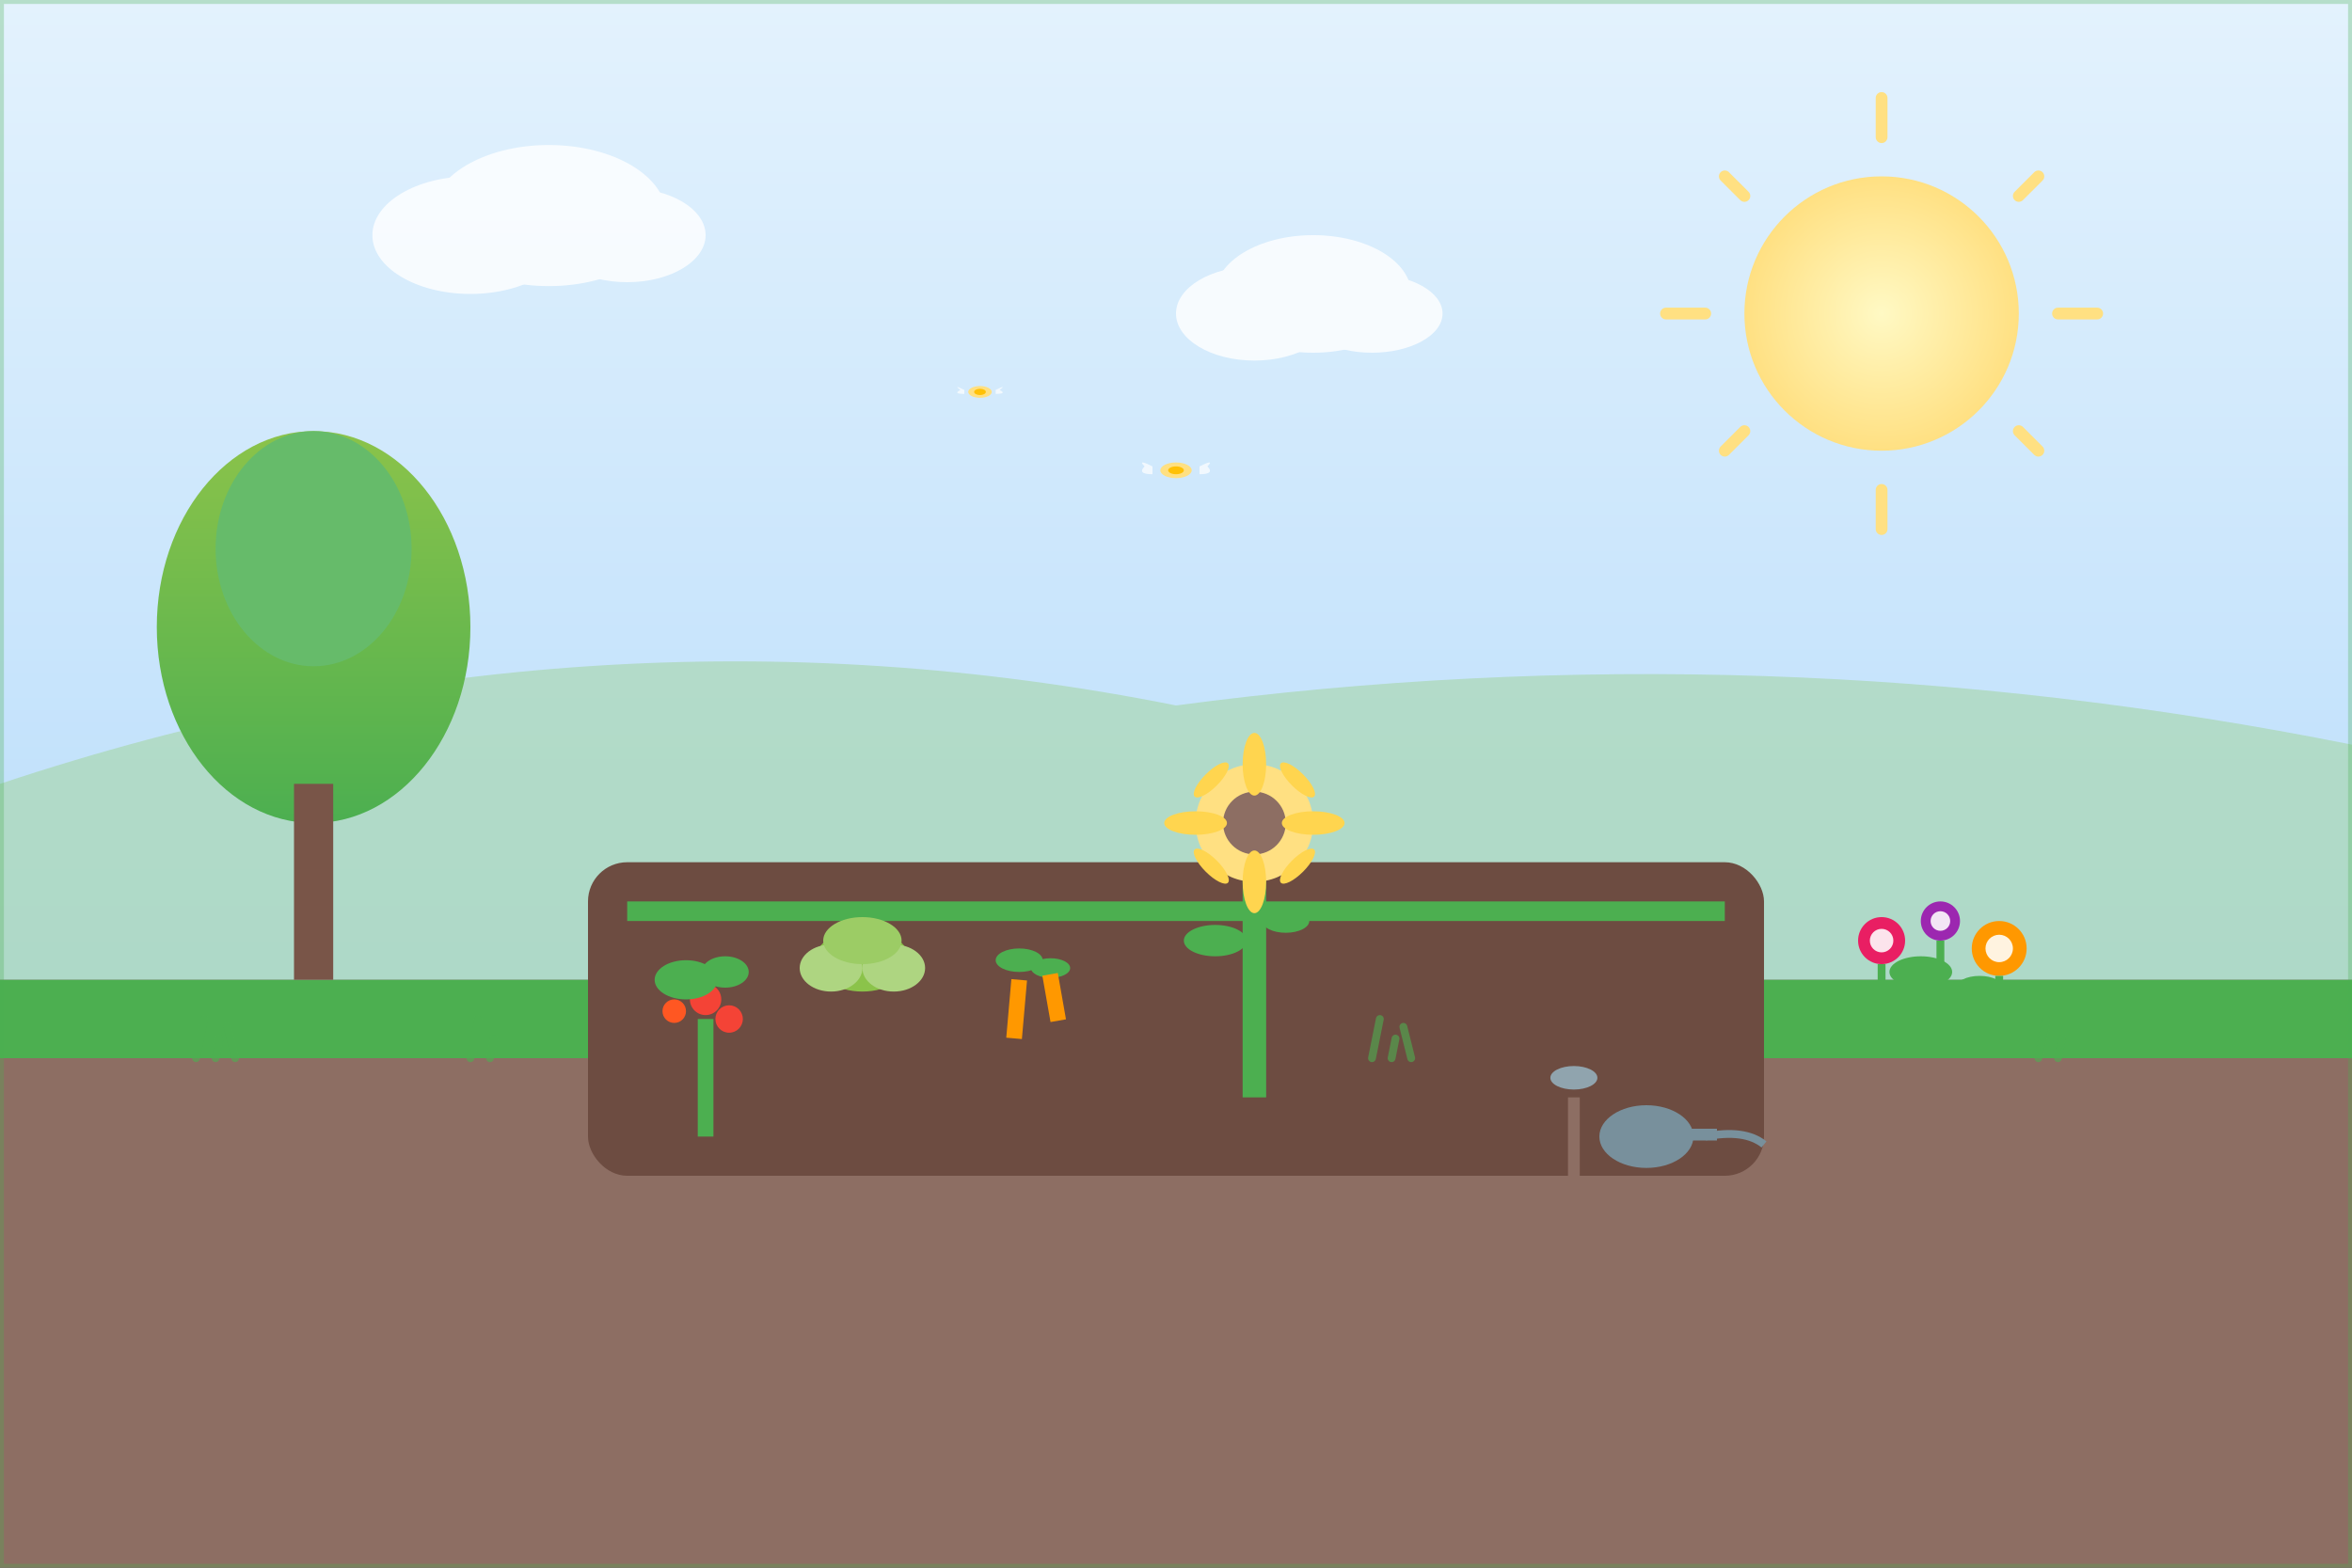 <svg width="600" height="400" viewBox="0 0 600 400" fill="none" xmlns="http://www.w3.org/2000/svg">
  <rect x="0" y="0" width="600" height="400" fill="#333333" stroke="none"/>
  <!-- Sky background -->
  <rect width="600" height="250" fill="url(#skyGradient)"/>
  
  <!-- Ground -->
  <rect y="250" width="600" height="150" fill="#8D6E63"/>
  <rect y="250" width="600" height="20" fill="#4CAF50"/>
  
  <!-- Gradients -->
  <defs>
    <linearGradient id="skyGradient" x1="0%" y1="0%" x2="0%" y2="100%">
      <stop offset="0%" style="stop-color:#E3F2FD;stop-opacity:1" />
      <stop offset="100%" style="stop-color:#BBDEFB;stop-opacity:1" />
    </linearGradient>
    <linearGradient id="plantGradient" x1="0%" y1="0%" x2="0%" y2="100%">
      <stop offset="0%" style="stop-color:#8BC34A;stop-opacity:1" />
      <stop offset="100%" style="stop-color:#4CAF50;stop-opacity:1" />
    </linearGradient>
    <radialGradient id="sunGradient" cx="50%" cy="50%" r="50%">
      <stop offset="0%" style="stop-color:#FFF9C4;stop-opacity:1" />
      <stop offset="100%" style="stop-color:#FFE082;stop-opacity:1" />
    </radialGradient>
  </defs>
  
  <!-- Sun -->
  <circle cx="480" cy="80" r="35" fill="url(#sunGradient)"/>
  <g stroke="#FFE082" stroke-width="3" stroke-linecap="round">
    <line x1="480" y1="25" x2="480" y2="35"/>
    <line x1="520" y1="45" x2="515" y2="50"/>
    <line x1="535" y1="80" x2="525" y2="80"/>
    <line x1="520" y1="115" x2="515" y2="110"/>
    <line x1="480" y1="135" x2="480" y2="125"/>
    <line x1="440" y1="115" x2="445" y2="110"/>
    <line x1="425" y1="80" x2="435" y2="80"/>
    <line x1="440" y1="45" x2="445" y2="50"/>
  </g>
  
  <!-- Clouds -->
  <g fill="white" opacity="0.8">
    <ellipse cx="120" cy="60" rx="25" ry="15"/>
    <ellipse cx="140" cy="55" rx="30" ry="18"/>
    <ellipse cx="160" cy="60" rx="20" ry="12"/>
    
    <ellipse cx="320" cy="80" rx="20" ry="12"/>
    <ellipse cx="335" cy="75" rx="25" ry="15"/>
    <ellipse cx="350" cy="80" rx="18" ry="10"/>
  </g>
  
  <!-- Mountains/hills in background -->
  <path d="M0 200 Q150 150 300 180 Q450 160 600 190 L600 250 L0 250 Z" fill="#A5D6A7" opacity="0.6"/>
  
  <!-- Large tree on the left -->
  <ellipse cx="80" cy="160" rx="40" ry="50" fill="url(#plantGradient)"/>
  <rect x="75" y="200" width="10" height="50" fill="#795548"/>
  <ellipse cx="80" cy="140" rx="25" ry="30" fill="#66BB6A"/>
  
  <!-- Garden bed with vegetables -->
  <rect x="150" y="220" width="300" height="80" rx="10" fill="#6D4C41"/>
  <rect x="160" y="230" width="280" height="5" fill="#4CAF50"/>
  
  <!-- Tomato plants -->
  <g transform="translate(180, 240)">
    <rect x="-2" y="20" width="4" height="30" fill="#4CAF50"/>
    <circle cx="0" cy="15" r="4" fill="#F44336"/>
    <circle cx="-8" cy="18" r="3" fill="#FF5722"/>
    <circle cx="6" cy="20" r="3.5" fill="#F44336"/>
    <ellipse cx="-5" cy="10" rx="8" ry="5" fill="#4CAF50"/>
    <ellipse cx="5" cy="8" rx="6" ry="4" fill="#4CAF50"/>
  </g>
  
  <!-- Lettuce -->
  <g transform="translate(220, 245)">
    <ellipse cx="0" cy="0" rx="12" ry="8" fill="#8BC34A"/>
    <ellipse cx="-8" cy="2" rx="8" ry="6" fill="#AED581"/>
    <ellipse cx="8" cy="2" rx="8" ry="6" fill="#AED581"/>
    <ellipse cx="0" cy="-5" rx="10" ry="6" fill="#9CCC65"/>
  </g>
  
  <!-- Carrots -->
  <g transform="translate(260, 250)">
    <ellipse cx="0" cy="-5" rx="6" ry="3" fill="#4CAF50"/>
    <ellipse cx="8" cy="-3" rx="5" ry="2.5" fill="#4CAF50"/>
    <rect x="-2" y="0" width="4" height="15" fill="#FF9800" transform="rotate(5)"/>
    <rect x="6" y="0" width="4" height="12" fill="#FF9800" transform="rotate(-10)"/>
  </g>
  
  <!-- Sunflowers -->
  <g transform="translate(320, 180)">
    <rect x="-3" y="40" width="6" height="60" fill="#4CAF50"/>
    <circle cx="0" cy="30" r="15" fill="#FFE082"/>
    <circle cx="0" cy="30" r="8" fill="#8D6E63"/>
    <g fill="#FFD54F">
      <ellipse cx="0" cy="15" rx="3" ry="8"/>
      <ellipse cx="0" cy="45" rx="3" ry="8"/>
      <ellipse cx="15" cy="30" rx="8" ry="3"/>
      <ellipse cx="-15" cy="30" rx="8" ry="3"/>
      <ellipse cx="11" cy="19" rx="6" ry="2" transform="rotate(45 11 19)"/>
      <ellipse cx="-11" cy="19" rx="6" ry="2" transform="rotate(-45 -11 19)"/>
      <ellipse cx="11" cy="41" rx="6" ry="2" transform="rotate(-45 11 41)"/>
      <ellipse cx="-11" cy="41" rx="6" ry="2" transform="rotate(45 -11 41)"/>
    </g>
    <ellipse cx="-10" cy="60" rx="8" ry="4" fill="#4CAF50"/>
    <ellipse cx="8" cy="55" rx="6" ry="3" fill="#4CAF50"/>
  </g>
  
  <!-- Garden tools -->
  <g transform="translate(400, 280)">
    <!-- Shovel -->
    <rect x="0" y="0" width="3" height="40" fill="#8D6E63"/>
    <ellipse cx="1.5" cy="-5" rx="6" ry="3" fill="#90A4AE"/>
    
    <!-- Watering can -->
    <ellipse cx="20" cy="10" rx="12" ry="8" fill="#78909C"/>
    <rect x="30" y="8" width="8" height="3" fill="#78909C"/>
    <circle cx="15" cy="5" r="2" fill="#78909C"/>
    <path d="M35 10 Q45 8 50 12" stroke="#78909C" stroke-width="2" fill="none"/>
  </g>
  
  <!-- Flower bed on the right -->
  <g transform="translate(480, 240)">
    <!-- Flowers -->
    <circle cx="0" cy="0" r="6" fill="#E91E63"/>
    <circle cx="0" cy="0" r="3" fill="#FCE4EC"/>
    <rect x="-1" y="6" width="2" height="15" fill="#4CAF50"/>
    
    <circle cx="15" cy="-5" r="5" fill="#9C27B0"/>
    <circle cx="15" cy="-5" r="2.5" fill="#F3E5F5"/>
    <rect x="14" y="0" width="2" height="12" fill="#4CAF50"/>
    
    <circle cx="30" cy="2" r="7" fill="#FF9800"/>
    <circle cx="30" cy="2" r="3.5" fill="#FFF3E0"/>
    <rect x="29" y="9" width="2" height="18" fill="#4CAF50"/>
    
    <!-- Leaves -->
    <ellipse cx="10" cy="8" rx="8" ry="4" fill="#4CAF50"/>
    <ellipse cx="25" cy="12" rx="6" ry="3" fill="#4CAF50"/>
  </g>
  
  <!-- Bees -->
  <g transform="translate(300, 120)">
    <ellipse cx="0" cy="0" rx="4" ry="2" fill="#FFE082"/>
    <ellipse cx="0" cy="0" rx="2" ry="1" fill="#FFC107"/>
    <path d="M-6 -1 Q-10 -3 -8 -1 Q-10 1 -6 1" fill="white" opacity="0.7"/>
    <path d="M6 -1 Q10 -3 8 -1 Q10 1 6 1" fill="white" opacity="0.7"/>
  </g>
  
  <g transform="translate(250, 100)">
    <ellipse cx="0" cy="0" rx="3" ry="1.5" fill="#FFE082"/>
    <ellipse cx="0" cy="0" rx="1.5" ry="0.8" fill="#FFC107"/>
    <path d="M-4 -0.5 Q-7 -2 -5 -0.5 Q-7 0.5 -4 0.5" fill="white" opacity="0.7"/>
    <path d="M4 -0.5 Q7 -2 5 -0.5 Q7 0.5 4 0.5" fill="white" opacity="0.7"/>
  </g>
  
  <!-- Grass details -->
  <g stroke="#4CAF50" stroke-width="2" stroke-linecap="round" opacity="0.6">
    <line x1="50" y1="270" x2="52" y2="260"/>
    <line x1="55" y1="270" x2="56" y2="265"/>
    <line x1="60" y1="270" x2="58" y2="262"/>
    
    <line x1="120" y1="270" x2="122" y2="260"/>
    <line x1="125" y1="270" x2="126" y2="265"/>
    
    <line x1="350" y1="270" x2="352" y2="260"/>
    <line x1="355" y1="270" x2="356" y2="265"/>
    <line x1="360" y1="270" x2="358" y2="262"/>
    
    <line x1="520" y1="270" x2="522" y2="260"/>
    <line x1="525" y1="270" x2="526" y2="265"/>
  </g>
  
  <!-- Border decoration -->
  <rect x="0" y="0" width="600" height="400" stroke="#4CAF50" stroke-width="2" fill="none" opacity="0.3"/>
</svg>
